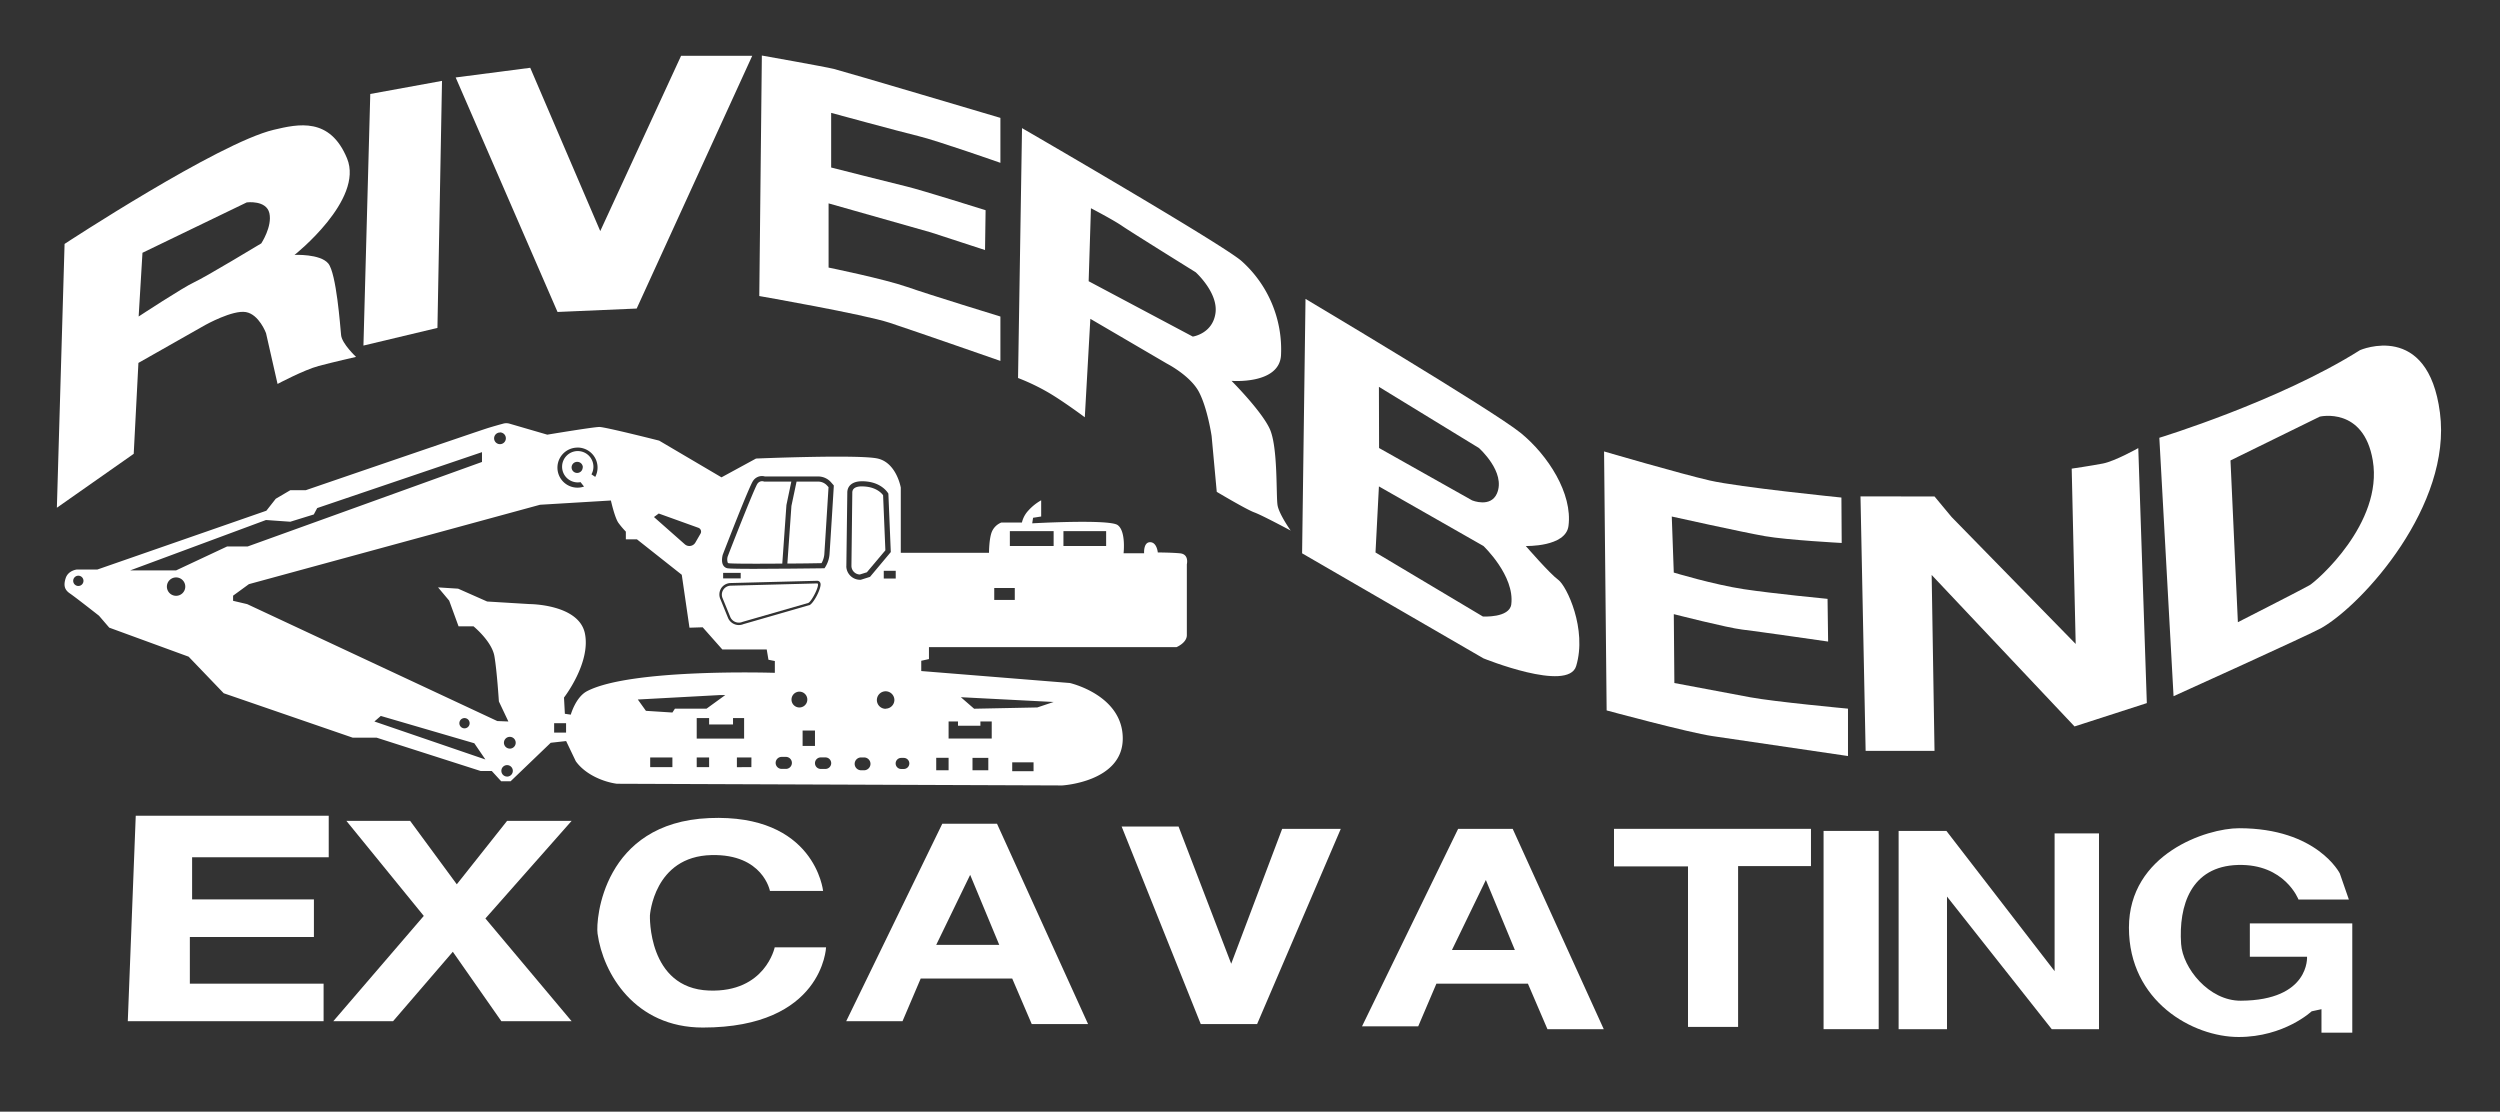 <?xml version="1.0" encoding="UTF-8"?> <svg xmlns="http://www.w3.org/2000/svg" id="Layer_1" data-name="Layer 1" viewBox="0 0 973.68 432.97"><rect x="0" y="0" width="973.68" height="432.97" fill="#333333" stroke="none"/><defs><style>.cls-1{fill:#fff;}</style></defs><title>logo-white</title><path class="cls-1" d="M318.69,187.57h-8.45l-2,9.47-1.58,22.44c6.17,0,11.6-.12,13.31-.15a8.69,8.69,0,0,0,1.08-3.4c.15-2.13,1.44-23,1.64-26.18l-.54-.61A4.67,4.67,0,0,0,318.69,187.57Z"></path><path class="cls-1" d="M297.6,187.57l-.17-.06a1.84,1.84,0,0,0-.62-.1,2.23,2.23,0,0,0-1.86,1.06c-1,1.52-7.46,17.71-11.52,28.22a4.06,4.06,0,0,0,0,2.44.42.42,0,0,0,.3.22c.41.09,3.31.29,20.95.15l1.61-22.8,1.91-9.13Z"></path><path class="cls-1" d="M281.47,233.07l3,7.34a3.63,3.63,0,0,0,4.73,1.79l25.62-7.38c1.37-.59,4.9-7.65,3.41-7.59l-33.75.88A3.49,3.49,0,0,0,281.47,233.07Z"></path><path class="cls-1" d="M282.39,232.69l3,7.34a2.6,2.6,0,0,0,3.4,1.25l.12,0,25.52-7.35c.81-.53,2.7-4.09,3.09-5.64l-33,.86a2.49,2.49,0,0,0-2.16,3.53Z"></path><path class="cls-1" d="M344.83,214.33l-.89-21.45c-.46-.65-2.3-2.8-6.37-3.32a14.59,14.59,0,0,0-1.81-.12l-.52,0c-2.22.1-3.33.95-3.29,2.52v0l-.34,28.5a3.37,3.37,0,0,0,3.26,3.29l2.75-.86Z"></path><path class="cls-1" d="M459.57,215.5c-3.66-.33-8.64-.33-8.64-.33s-.34-4-3-4-2.33,4.32-2.33,4.32h-8s1-8.64-2.32-11-33.26-.67-33.26-.67l.33-2.16,3.16-.5v-6.31a19.46,19.46,0,0,0-5,4,10.24,10.24,0,0,0-2.5,4.65h-8a6.71,6.71,0,0,0-3.66,3.49c-1.16,2.66-1.16,8.32-1.16,8.32H350.83V189.9s-1.66-9.65-9-11.31-47.38,0-47.38,0L281,185.91l-24.28-14.3s-21-5.32-23.28-5.32-20.28,3-20.28,3L198.43,165a4.51,4.51,0,0,0-2.47,0c-1.36.37-3.62,1-5.75,1.65-3.32,1-71.16,24.28-71.16,24.28h-6l-5.65,3.32-3.66,4.66L37.91,221.82h-8s-3.33.33-4.32,3.33-.34,4.65,1.66,6,11.3,8.65,11.3,8.65l4,4.65,30.92,11.31L87.13,270l50.21,17.29h9.31l40.57,13h4.32l3.66,4h3.66l15.63-15,6-.67,3.76,7.86c3.82,5.33,11,8.1,16,8.77l173.42.66s23.61-1.33,23.61-18.29-20.62-21.61-20.62-21.61l-57.86-4.66v-4l3-.66v-4.66h96.44s4-1.66,4-4.65v-27.6S463.23,215.84,459.57,215.5ZM30.51,228.22a2,2,0,1,1,2-2A2,2,0,0,1,30.51,228.22Zm250.29,1a4.51,4.51,0,0,1,3.66-2.14l33.76-.88a1.28,1.28,0,0,1,1.34,1.07c.41,1.78-2.63,7.7-4.33,8.44l-.12,0-25.56,7.37a4.69,4.69,0,0,1-1.79.36,4.58,4.58,0,0,1-4.17-2.68l-3-7.36A4.48,4.48,0,0,1,280.8,229.25Zm.84-3.94v-2.16h6.84v2.16ZM256.56,200,272,205.56a1.58,1.58,0,0,1,.84,2.27l-2,3.46a2.7,2.7,0,0,1-4.14.68l-12-10.6Zm-31.62-25.69a7.79,7.79,0,0,1,6.89,11.43l-1.48-1a6,6,0,0,0,.77-2.95,6.1,6.1,0,1,0-6.1,6.09,6.4,6.4,0,0,0,1.09-.1l1.35,1.72a7.8,7.8,0,1,1-2.52-15.17Zm2,7.73a2.16,2.16,0,1,1-2.16-2.16A2.16,2.16,0,0,1,227,182.08Zm-32.22-13.63a2.29,2.29,0,1,1-2.28,2.28A2.28,2.28,0,0,1,194.74,168.45ZM68.59,232.05a3.58,3.58,0,1,1,3.57-3.58A3.58,3.58,0,0,1,68.59,232.05Zm0-9.9H50.71l52.88-19.62,9.47.67,9.15-2.83,1.33-2.49,64.18-21.78v3.82L96.44,212.84h-8ZM145.82,281l2.49-2.16,36.42,10.64,4.32,6.32Zm33.09.67a2,2,0,1,1,2,2A2,2,0,0,1,178.91,281.68Zm18.59,20.78a2.23,2.23,0,1,1,2.23-2.23A2.23,2.23,0,0,1,197.5,302.46Zm1.07-10.89a2.29,2.29,0,1,1,2.28-2.29A2.29,2.29,0,0,1,198.57,291.57Zm21.9-6.23h-4.65v-3.66h4.65Zm41.41,13.46h-8.65V295h8.65Zm0-21.28-10.31-.66-3.16-4.41,32.17-1.74h1.91L275.18,276H262.87Zm23.61,4.66v-2.5h4.32v8H271.35v-8h4.83v2.5Zm-9.31,16.62h-4.83V295h4.83Zm16.46,0H287V295h5.66Zm9.14-36.74s-56-1.83-73.16,7.15c-4.42,2.32-6.32,9.14-6.32,9.14L220,278l-.34-6.32s10.48-13.47,8.15-24.94-21.61-11.47-21.61-11.47l-16.47-1-11.3-5-7.82-.5,4.33,5.16,3.65,10h5.82s7.15,5.82,8.15,11.64,1.74,17.62,1.74,17.62L198,281l-4.32-.17L96.27,235.29,90.78,234v-2l6.16-4.49,113.39-30.92,27.6-1.66s1.5,6.81,3,8.81a33.91,33.91,0,0,0,2.82,3.32v3h4.33l17.45,13.8,3,20.61,5.15-.16,7.65,8.64h17.29l.67,4,2.49.5Zm4.15,37.41h-1.65a2.34,2.34,0,0,1,0-4.67h1.65a2.34,2.34,0,1,1,0,4.67Zm2.34-27a3.08,3.08,0,1,1,3.07,3.08A3.07,3.07,0,0,1,308.27,272.45Zm4.32,12.06h4.82v6h-4.82Zm11.14,12.72a2.25,2.25,0,0,1-2.25,2.24h-1.82a2.25,2.25,0,0,1-2.25-2.24h0a2.25,2.25,0,0,1,2.25-2.25h1.82a2.25,2.25,0,0,1,2.25,2.25Zm1-107.77c0,.24-1.5,24.31-1.67,26.61a11,11,0,0,1-1.66,4.81l-.29.44h-.53s-7,.09-15,.16c-4.89,0-8.69.06-11.66.06-9.7,0-10.4-.18-10.71-.25a2.45,2.45,0,0,1-1.55-1.17c-.87-1.5-.24-3.81-.17-4.07,1.07-2.79,10.26-26.53,11.78-28.73a4.16,4.16,0,0,1,4.64-1.76h20.74a6.65,6.65,0,0,1,5,2.25l1.08,1.23ZM384.92,300h-6.16v-4.82h6.16Zm17.62.35h-8.31v-3.43h8.31Zm7.82-26.95L404,275.53l-24.61.5-5.16-4.49ZM369.45,281h3.66v1.66h8.73V281h4.41v6.65h-16.8Zm-4.82,14.14h4.82V300h-4.82Zm-35-74.62L330,192c-.06-2.7,1.89-4.4,5.2-4.55a15.43,15.43,0,0,1,2.67.12c5.75.72,7.89,4.33,8,4.48l.13.21.94,22.75-8.09,9.66-3.6,1.14H335A5.38,5.38,0,0,1,329.61,220.53Zm19.23,1.79v3h-4.66v-3ZM336.53,300h-1.16a2.5,2.5,0,1,1,0-5h1.16a2.5,2.5,0,1,1,0,5Zm8.4-23.94a3.41,3.41,0,1,1,3.41-3.41A3.41,3.41,0,0,1,344.93,276Zm9.23,21.28a2.17,2.17,0,0,1-2.17,2.16h-1a2.16,2.16,0,0,1-2.16-2.16h0a2.16,2.16,0,0,1,2.16-2.16h1a2.17,2.17,0,0,1,2.17,2.16Zm41.07-63.68h-8V229h8Zm15.13-21H393.31v-5.79h17.05Zm20.45,0H414.18v-5.79h16.63Z"></path><polygon class="cls-1" points="52.87 317.7 128.03 317.7 128.03 333.89 74.82 333.89 74.82 350.29 122.26 350.29 122.26 364.93 73.94 364.93 73.94 383.1 126.03 383.1 126.03 397.74 49.77 397.74 52.87 317.7"></polygon><polygon class="cls-1" points="134.9 319.7 165.05 356.72 129.8 397.74 153.08 397.74 176.36 370.69 195.27 397.74 222.64 397.74 189.05 357.72 222.64 319.7 197.5 319.7 177.91 344.41 159.73 319.7 134.9 319.7"></polygon><path class="cls-1" d="M299.87,347h20.7s-3.1-30.15-44.39-28.38-44.21,39.51-43.45,45c2.15,15.52,14.51,36.58,41,36.58,46.81,0,48-31.25,48-31.25h-20s-3.65,17.66-25.6,16.84c-24-.88-23-29.26-23-29.26s1.5-23,24-23.5C297.18,332.56,299.87,347,299.87,347Z"></path><path class="cls-1" d="M388.3,320.81H367l-37.43,76.93H351.5l7.09-16.63h35.64l7.6,17.73h21.94ZM364.63,368l13.22-27.27L389.18,368Z"></path><path class="cls-1" d="M589.15,322.81H567.9l-37.44,76.93h21.89l7.09-16.63h35.64l7.61,17.73h21.93ZM565.49,370l13.21-27.27L590,370Z"></path><polygon class="cls-1" points="436.85 321.92 467.66 398.84 489.61 398.84 522.2 322.81 499.37 322.81 479.52 375.35 459.02 321.92 436.85 321.92"></polygon><polygon class="cls-1" points="628.61 322.81 705.32 322.81 705.32 337.32 676.94 337.32 676.94 399.95 657.43 399.95 657.43 337.44 628.61 337.44 628.61 322.81"></polygon><rect class="cls-1" x="710.23" y="323.62" width="21.47" height="77.21"></rect><polygon class="cls-1" points="739.46 400.84 739.46 323.63 758.08 323.63 800.21 378.23 800.21 324.58 817.5 324.58 817.5 400.84 799.1 400.84 758.3 349.19 758.3 400.84 739.46 400.84"></polygon><path class="cls-1" d="M914.82,350.35H895.2s-5.32-14-23.61-13.47-23.11,15.8-22.11,30.76c.62,9.34,10.8,22.19,23.27,22.11,26.94-.16,25.78-17.12,25.78-17.12H876.25v-13h39.9v42.57h-12v-9.15l-3.83.83s-10.64,10-28.43,10-42.73-13.8-42.73-42.57,30.26-38.74,42.9-38.74c30.43,0,39.24,17.63,39.24,17.63Z"></path><polygon class="cls-1" points="144.21 36.6 141.55 134.59 170.37 127.71 172.15 31.5 144.21 36.6"></polygon><polygon class="cls-1" points="177.47 30.17 217.14 121.5 247.97 120.17 292.97 21.74 265.26 21.74 233.78 90 206.51 26.4 177.47 30.17"></polygon><path class="cls-1" d="M296.72,21.63l-1,93.67s40.7,7.09,50.79,10.42,43.12,14.85,43.12,14.85V123.28s-27.49-8.43-36.36-11.53-30.56-7.54-30.56-7.54v-25l39.87,11.31,21.06,6.87.22-15.52s-25.05-7.87-30.59-9.2-29.56-7.43-29.56-7.43l0-21.28S350.39,51.23,357.7,53s31.93,10.42,31.93,10.42V45.91s-61.25-18.18-64.88-19.07S296.72,21.63,296.72,21.63Z"></path><path class="cls-1" d="M497.59,196.88c-.66-3.55.22-22.83-3.1-29.93s-14.85-18.62-14.85-18.62,18.64,1.54,19.28-10a46.16,46.16,0,0,0-15.52-36.8C475,94.46,398.05,49.9,398.05,49.9l-1.55,97.32a83.08,83.08,0,0,1,12,5.77c6,3.54,14,9.53,14,9.53l2.16-38.35,29.93,17.51s9.09,4.65,12.42,11.08,4.88,17.07,4.88,17.07l2,21.73s11.51,6.87,14.61,8,14.19,7.09,14.19,7.09S498.26,200.43,497.59,196.88ZM473.39,122c-1.15,8-8.83,9.09-8.83,9.09L424,109.53l.89-28.43s8.64,4.49,12.19,6.93,28.6,18,28.6,18S474.54,114,473.39,122Z"></path><path class="cls-1" d="M717.18,193.78s-39.79-4-51.32-6.65-41.12-11.31-41.12-11.31l1,100.87s31.93,8.65,41.24,10,52.76,7.76,52.76,7.76V276s-28.6-2.66-38.13-4.44-29.49-5.54-29.49-5.54l-.22-26.83s20.84,5.33,26.6,6S712,249.87,712,249.87l-.22-16.63s-20.84-2-32.59-3.77S651.89,223,651.89,223l-.78-21.83s27.38,6.09,36.25,7.64,29.93,2.66,29.93,2.66Z"></path><path class="cls-1" d="M724.61,193.33l2,99.1h26.83l-1.11-68.5,55.64,59,28.16-9.09-3.33-99.32s-9.09,5.1-13.74,6-12.19,2-12.19,2l1.55,68.28-48.33-49.44-6.65-8Z"></path><path class="cls-1" d="M950.29,160.74c-4.65-35.91-31.13-24.37-31.13-24.37C887.55,156.31,841,170.5,841,170.5l5.54,100.65s53.21-24.06,57.64-26.6C920.58,235.12,955,196.66,950.29,160.74Zm-50.77,67.18c-2.66,1.55-27.93,14.41-27.93,14.41l-2.88-63,34.8-17.07s17.07-4,20.62,17.07C928.25,203.81,902.18,226.37,899.52,227.92Z"></path><path class="cls-1" d="M606.89,225.82c-3.33-2.41-12.64-13.17-12.64-13.17s15.54.45,16.63-7.79c1.66-12.63-8-27.6-18.62-36.25s-83.8-52.2-83.8-52.2l-1.33,99.09,70.63,40.91s33,13.38,36.11,3C618.19,245.1,610.21,228.23,606.89,225.82Zm-69.84-75.16L576,174.49s10.64,9.42,7,17.74c-2.47,5.61-9.64,2.66-9.64,2.66l-36.25-20.4Zm51.55,84.72c-.7,5.36-11.06,4.73-11.06,4.73l-41.82-24.94,1.33-25.73,40.71,23.21S590,224.23,588.6,235.38Z"></path><path class="cls-1" d="M132.85,130.54c-.33-3.33-1.83-24.11-5-27.93s-13.13-3.33-13.13-3.33,27.1-21.45,20.45-37.58-18.92-13.45-28.6-11.14C85,55.72,25.15,95,25.15,95l-3,102.75,29.93-21,1.83-35.41L80,126.55s10.64-5.93,15.79-5,7.82,8.21,7.82,8.21l4.49,19.78s10.3-5.48,16-7S138.67,139,138.67,139,133.18,133.86,132.85,130.54ZM101.76,94.79S80,107.93,75.65,109.92,54,123.27,54,123.27l1.49-24.82L96.1,78.83s7.65-1,8.82,4.21S101.76,94.79,101.76,94.79Z"></path></svg> 